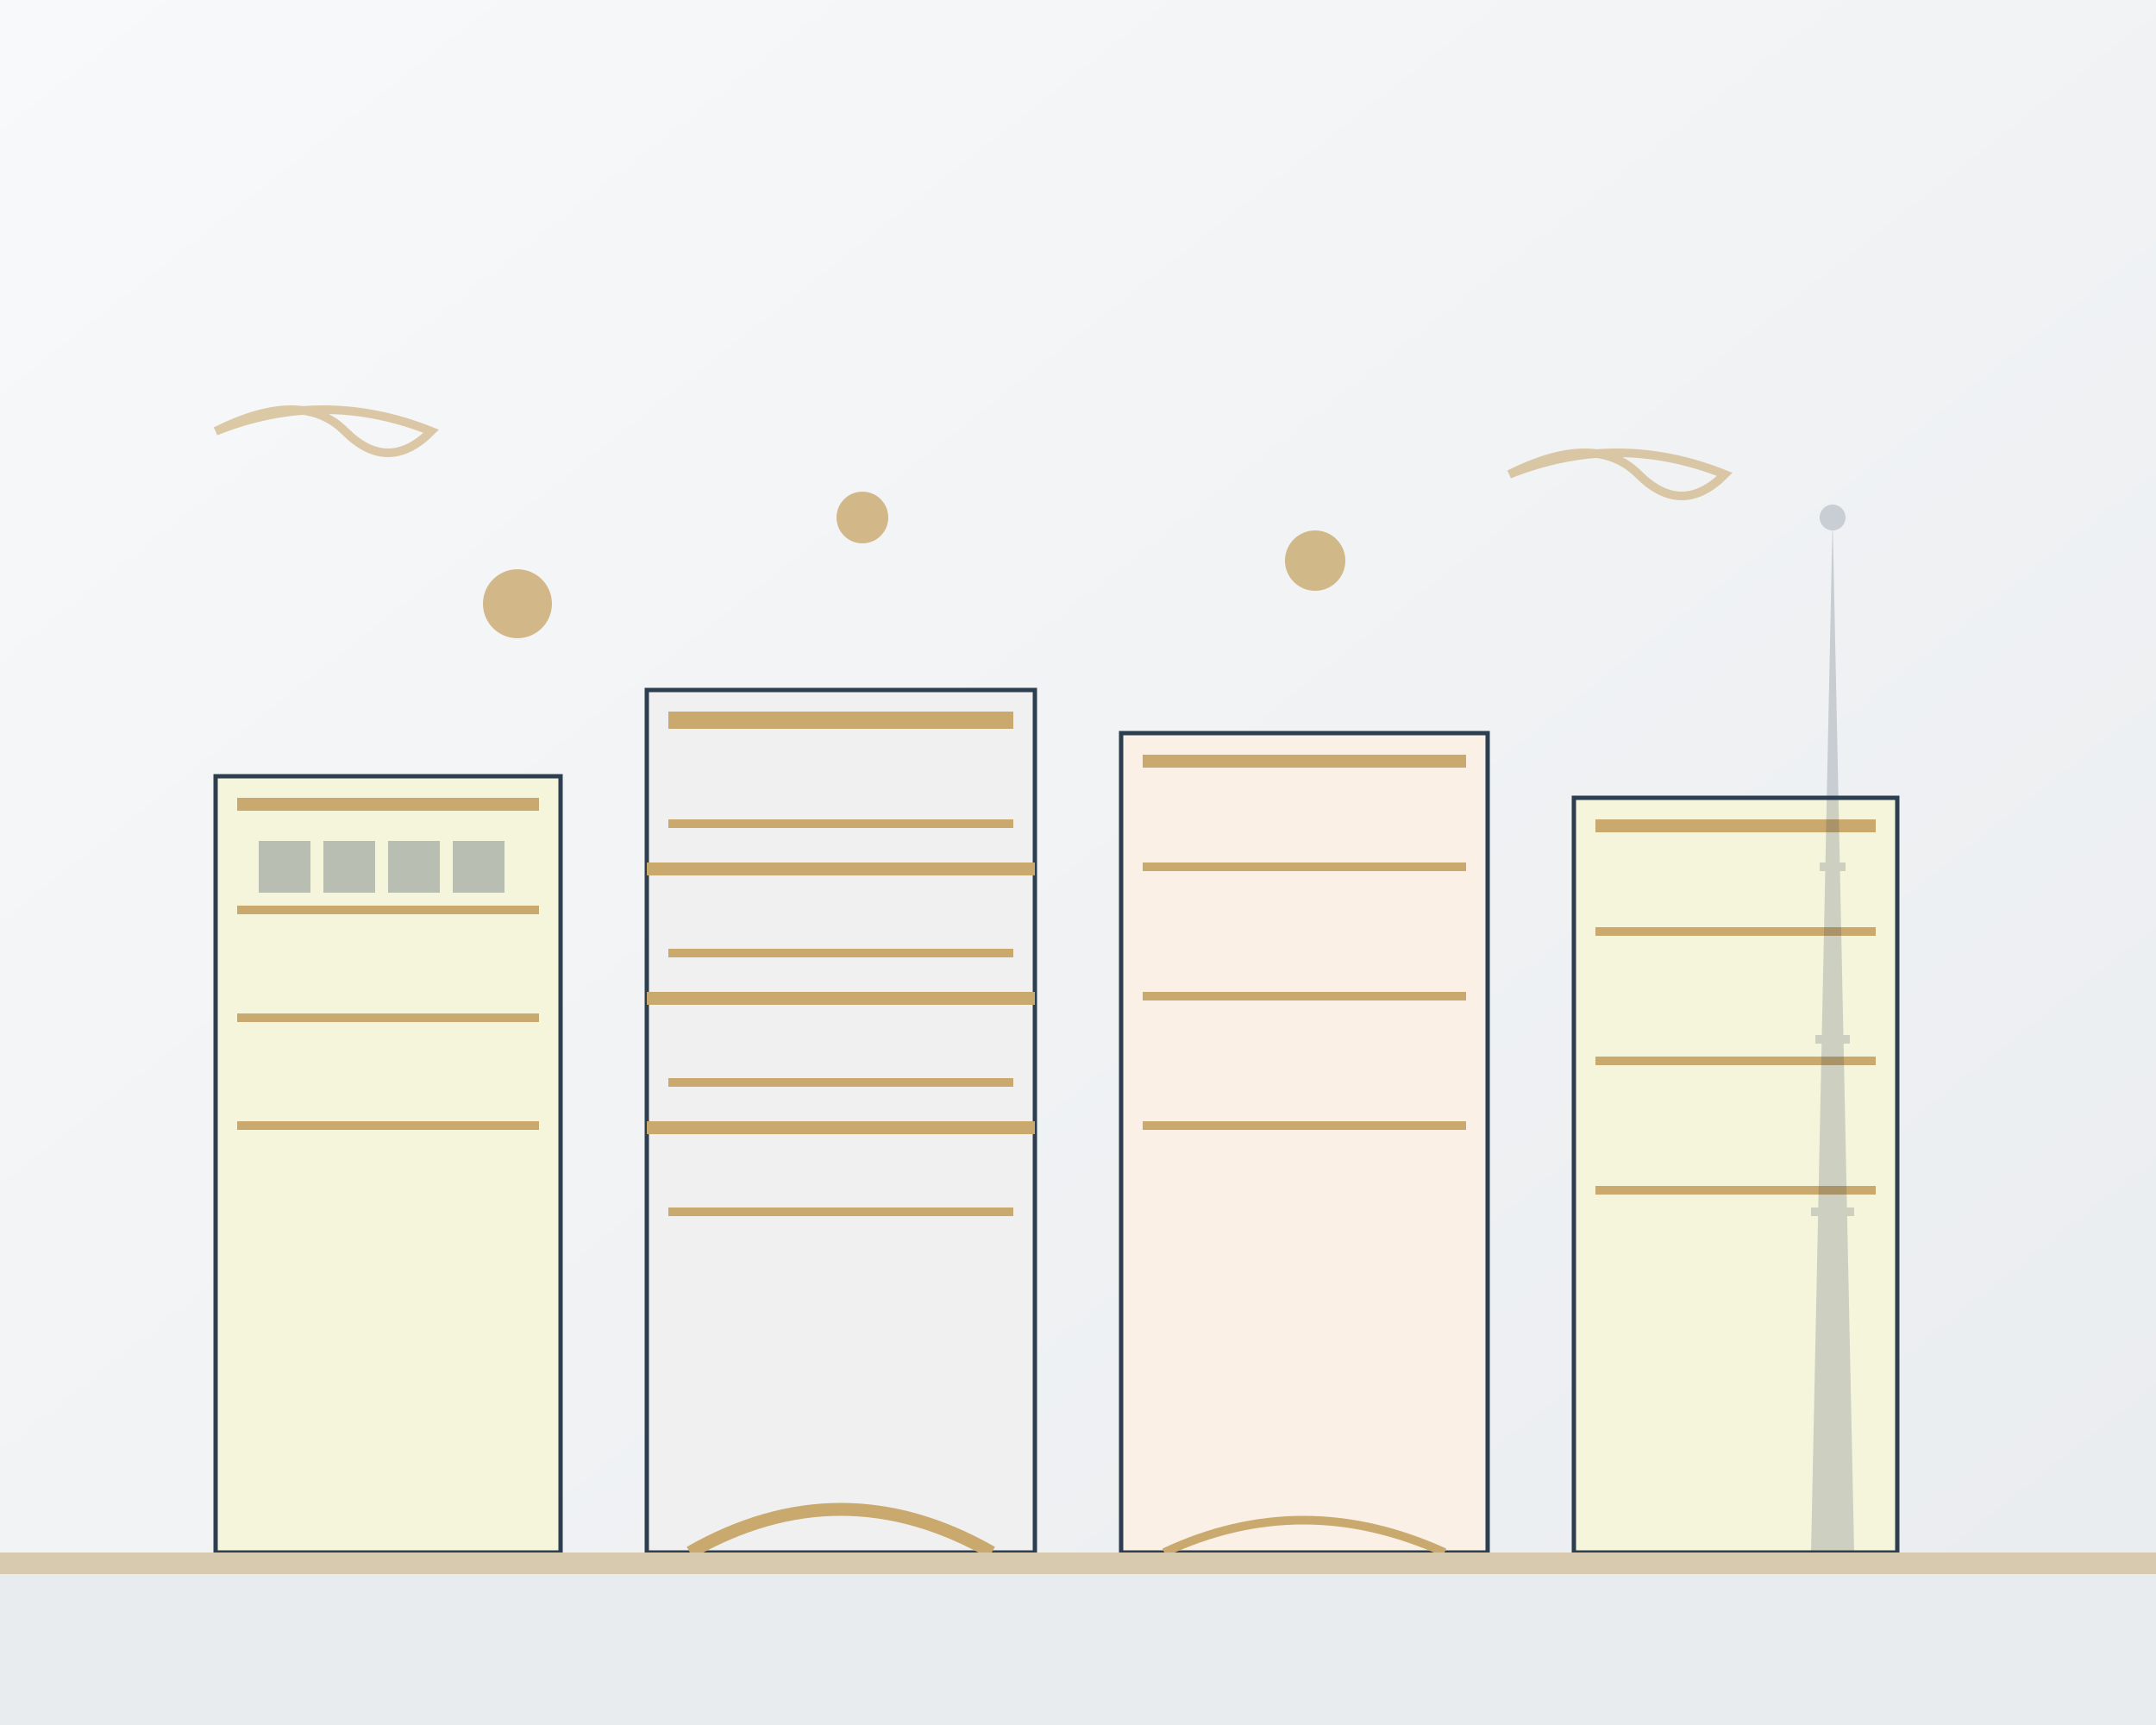 <svg width="500" height="400" viewBox="0 0 500 400" fill="none" xmlns="http://www.w3.org/2000/svg">
  <rect x="0" y="0" width="500" height="400" fill="#808080" stroke="none"/>
  <!-- Background gradient -->
  <defs>
    <linearGradient id="bg-gradient" x1="0%" y1="0%" x2="100%" y2="100%">
      <stop offset="0%" style="stop-color:#f8f9fa;stop-opacity:1" />
      <stop offset="100%" style="stop-color:#e9ecef;stop-opacity:1" />
    </linearGradient>
    <linearGradient id="building-gradient" x1="0%" y1="0%" x2="100%" y2="100%">
      <stop offset="0%" style="stop-color:#c9a96e;stop-opacity:1" />
      <stop offset="100%" style="stop-color:#2c3e50;stop-opacity:1" />
    </linearGradient>
  </defs>
  
  <rect width="500" height="400" fill="url(#bg-gradient)"/>
  
  <!-- Haussmann-style buildings -->
  <g id="buildings">
    <!-- Building 1 -->
    <rect x="50" y="180" width="80" height="180" fill="#f5f5dc" stroke="#2c3e50" stroke-width="1"/>
    <rect x="55" y="185" width="70" height="3" fill="#c9a96e"/>
    <rect x="55" y="210" width="70" height="2" fill="#c9a96e"/>
    <rect x="55" y="235" width="70" height="2" fill="#c9a96e"/>
    <rect x="55" y="260" width="70" height="2" fill="#c9a96e"/>
    
    <!-- Windows Building 1 -->
    <rect x="60" y="195" width="12" height="12" fill="#2c3e50" opacity="0.3"/>
    <rect x="75" y="195" width="12" height="12" fill="#2c3e50" opacity="0.3"/>
    <rect x="90" y="195" width="12" height="12" fill="#2c3e50" opacity="0.3"/>
    <rect x="105" y="195" width="12" height="12" fill="#2c3e50" opacity="0.3"/>
    
    <!-- Building 2 -->
    <rect x="150" y="160" width="90" height="200" fill="#f0f0f0" stroke="#2c3e50" stroke-width="1"/>
    <rect x="155" y="165" width="80" height="4" fill="#c9a96e"/>
    <rect x="155" y="190" width="80" height="2" fill="#c9a96e"/>
    <rect x="155" y="220" width="80" height="2" fill="#c9a96e"/>
    <rect x="155" y="250" width="80" height="2" fill="#c9a96e"/>
    <rect x="155" y="280" width="80" height="2" fill="#c9a96e"/>
    
    <!-- Balconies Building 2 -->
    <rect x="150" y="200" width="90" height="3" fill="#c9a96e"/>
    <rect x="150" y="230" width="90" height="3" fill="#c9a96e"/>
    <rect x="150" y="260" width="90" height="3" fill="#c9a96e"/>
    
    <!-- Building 3 -->
    <rect x="260" y="170" width="85" height="190" fill="#faf0e6" stroke="#2c3e50" stroke-width="1"/>
    <rect x="265" y="175" width="75" height="3" fill="#c9a96e"/>
    <rect x="265" y="200" width="75" height="2" fill="#c9a96e"/>
    <rect x="265" y="230" width="75" height="2" fill="#c9a96e"/>
    <rect x="265" y="260" width="75" height="2" fill="#c9a96e"/>
    
    <!-- Building 4 -->
    <rect x="365" y="185" width="75" height="175" fill="#f5f5dc" stroke="#2c3e50" stroke-width="1"/>
    <rect x="370" y="190" width="65" height="3" fill="#c9a96e"/>
    <rect x="370" y="215" width="65" height="2" fill="#c9a96e"/>
    <rect x="370" y="245" width="65" height="2" fill="#c9a96e"/>
    <rect x="370" y="275" width="65" height="2" fill="#c9a96e"/>
  </g>
  
  <!-- Eiffel Tower silhouette in background -->
  <g id="eiffel-tower" opacity="0.2">
    <path d="M420 360 L425 120 L430 360 Z" fill="#2c3e50"/>
    <rect x="422" y="200" width="6" height="2" fill="#2c3e50"/>
    <rect x="421" y="240" width="8" height="2" fill="#2c3e50"/>
    <rect x="420" y="280" width="10" height="2" fill="#2c3e50"/>
    <circle cx="425" cy="120" r="3" fill="#2c3e50"/>
  </g>
  
  <!-- Decorative arches -->
  <g id="arches">
    <path d="M160 360 Q195 340 230 360" stroke="#c9a96e" stroke-width="3" fill="none"/>
    <path d="M270 360 Q302 345 335 360" stroke="#c9a96e" stroke-width="2" fill="none"/>
  </g>
  
  <!-- Ornamental details -->
  <g id="ornaments">
    <circle cx="120" cy="140" r="8" fill="#c9a96e" opacity="0.8"/>
    <circle cx="200" cy="120" r="6" fill="#c9a96e" opacity="0.8"/>
    <circle cx="305" cy="130" r="7" fill="#c9a96e" opacity="0.8"/>
    
    <!-- Decorative scrollwork -->
    <path d="M50 100 Q75 90 100 100 Q90 110 80 100 Q70 90 50 100" stroke="#c9a96e" stroke-width="2" fill="none" opacity="0.6"/>
    <path d="M350 110 Q375 100 400 110 Q390 120 380 110 Q370 100 350 110" stroke="#c9a96e" stroke-width="2" fill="none" opacity="0.6"/>
  </g>
  
  <!-- Ground level -->
  <rect x="0" y="360" width="500" height="40" fill="#e9ecef"/>
  <rect x="0" y="360" width="500" height="5" fill="#c9a96e" opacity="0.5"/>
</svg>
